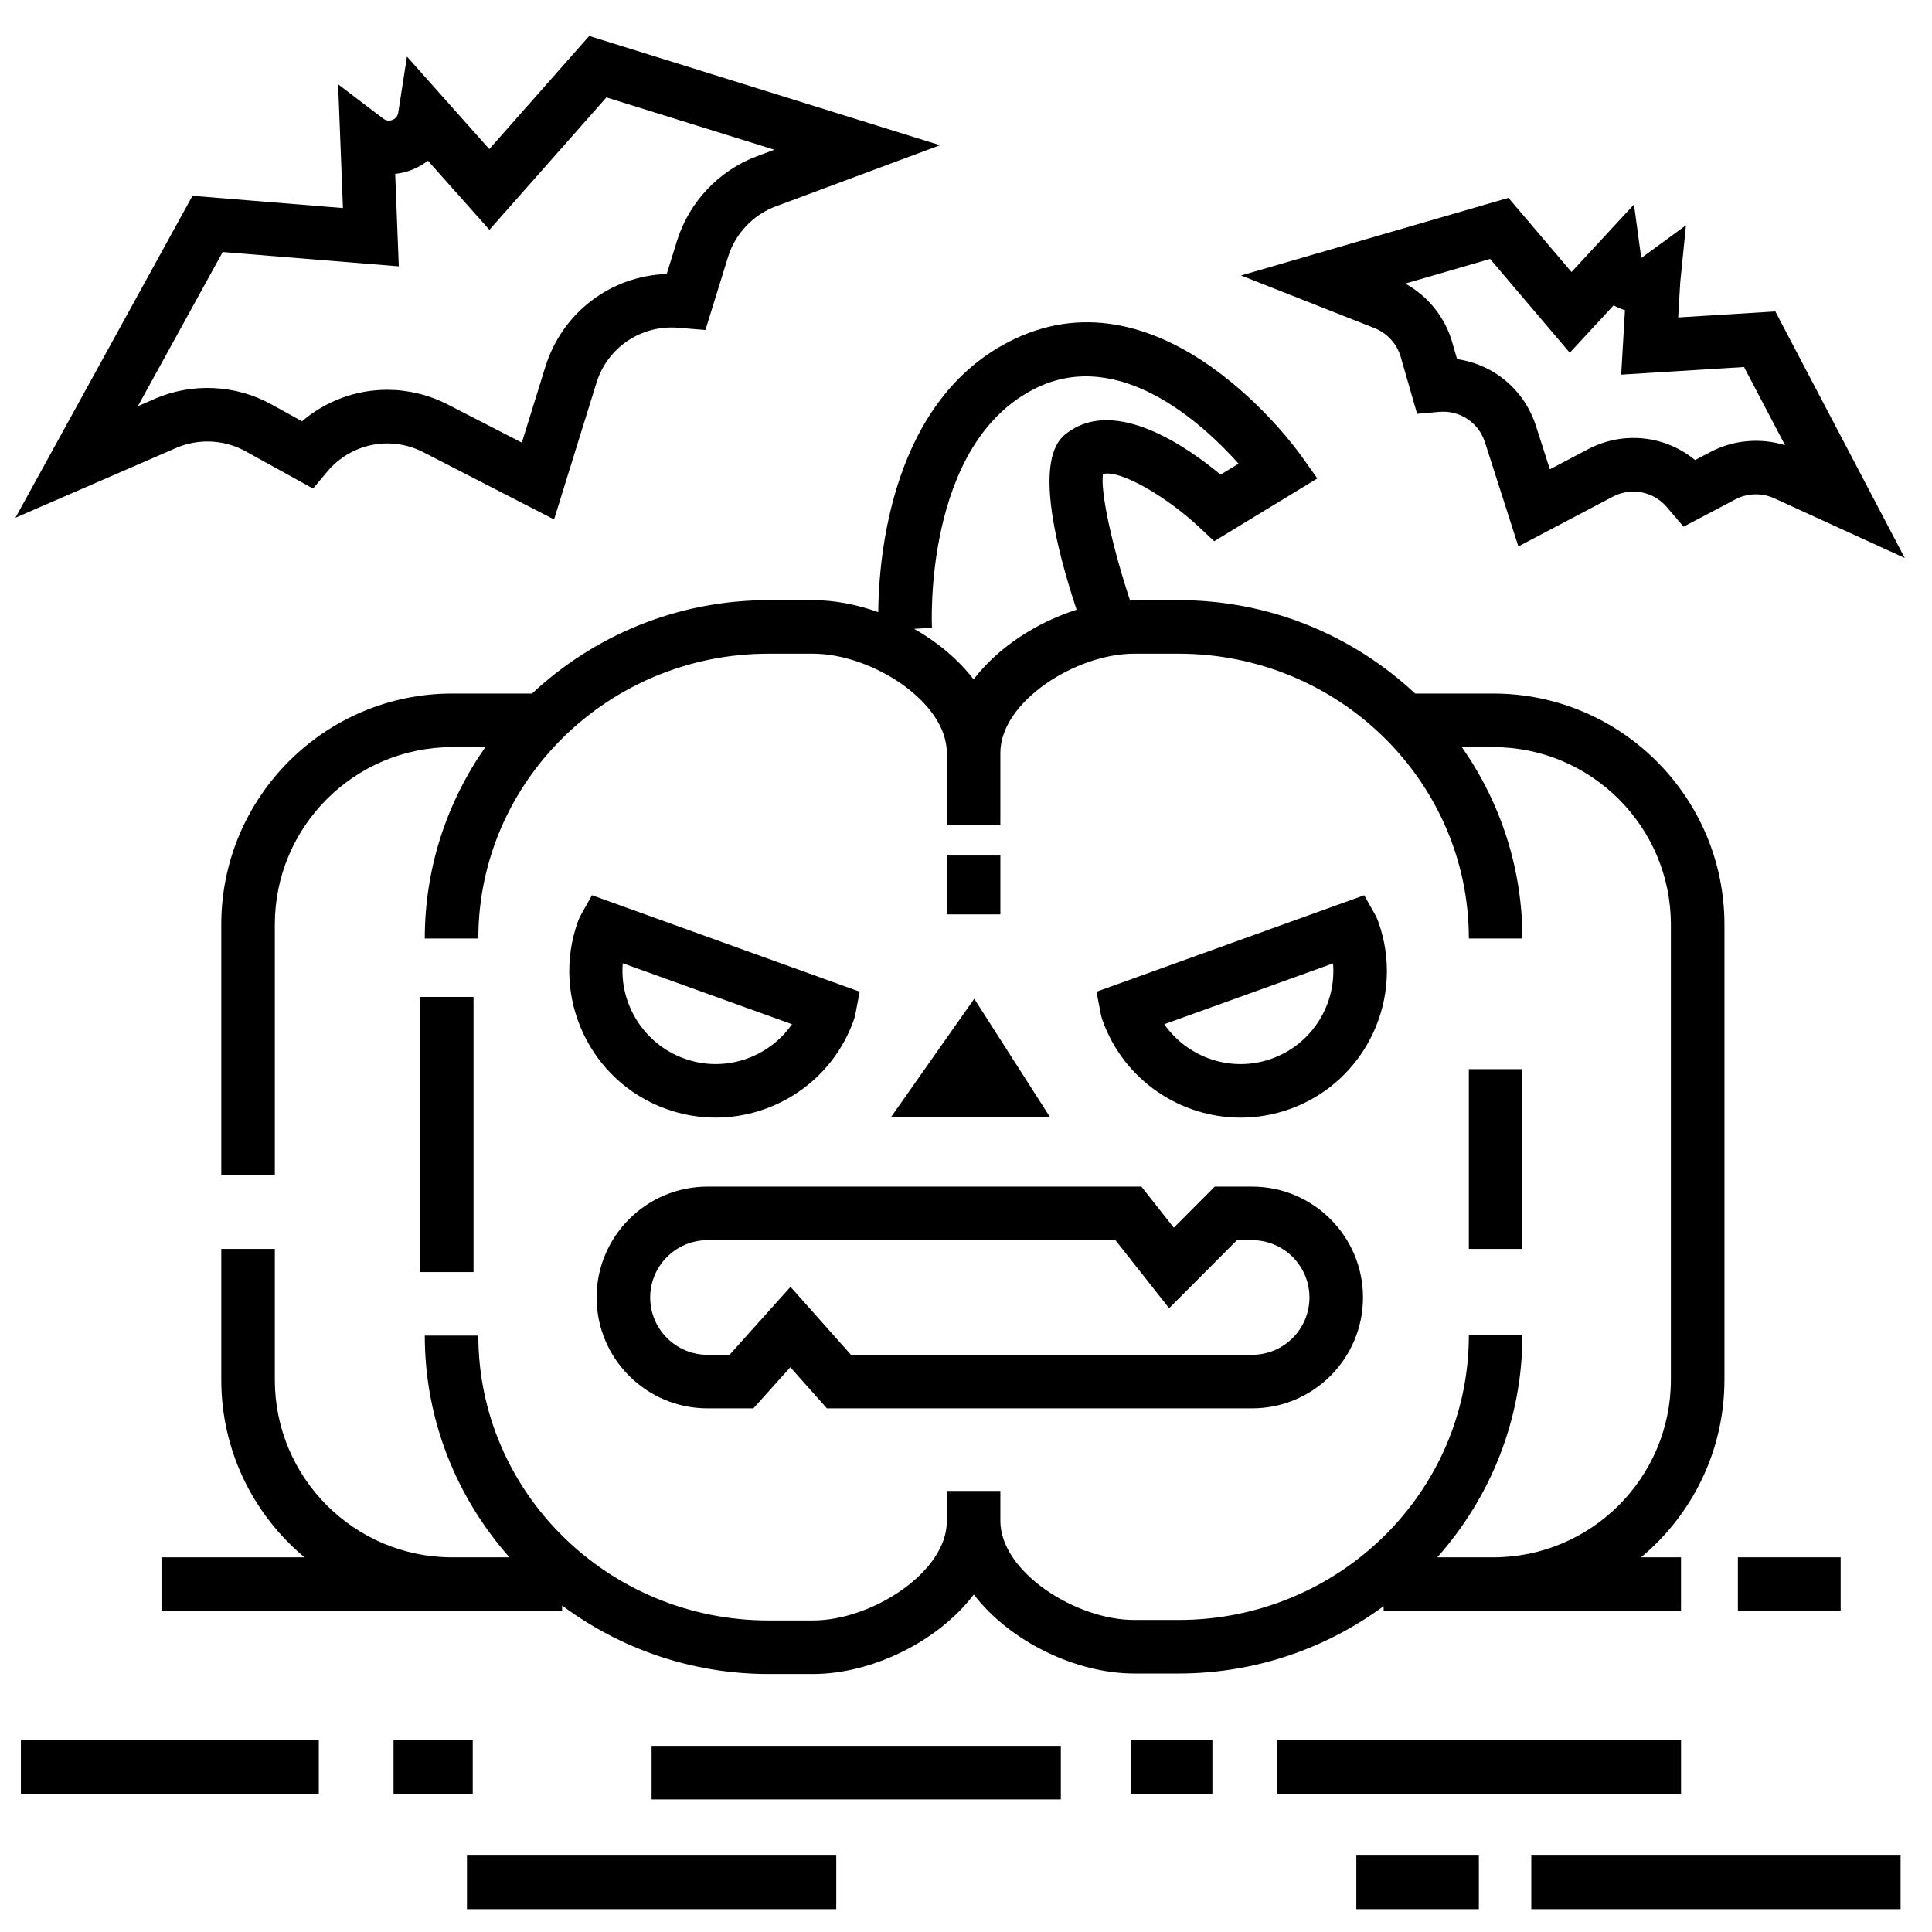 <?xml version="1.0" encoding="UTF-8"?>
<!-- The Best Svg Icon site in the world: iconSvg.co, Visit us! https://iconsvg.co -->
<svg width="800px" height="800px" version="1.1" viewBox="144 144 512 512" xmlns="http://www.w3.org/2000/svg">
 <defs>
  <clipPath id="a">
   <path d="m148.09 153h245.91v129h-245.91z"/>
  </clipPath>
 </defs>
 <g clip-path="url(#a)">
  <path d="m180.54 251.64 22.473-40.852 46.672 3.797-0.957-24.504c1.547-0.164 3.086-0.539 4.582-1.141 1.496-0.605 2.875-1.398 4.094-2.352l16.293 18.316 31.008-35.09 44.516 13.867-4.586 1.707c-10.105 3.762-18.043 12.156-21.23 22.461l-2.719 8.762c-14.785 0.496-27.688 10.176-32.172 24.633l-6.223 20.059-19.59-10.078c-5.141-2.644-10.645-3.922-16.09-3.922-8.164 0-16.176 2.879-22.578 8.344l-8.125-4.492c-9.445-5.223-20.988-5.762-30.879-1.469zm28.508 11.941 17.914 9.898 3.754-4.484c6.297-7.508 16.781-9.629 25.488-5.144l34.629 17.805 11.234-36.203c2.91-9.391 11.863-15.363 21.562-14.598l7.316 0.602 6.012-19.414c1.902-6.121 6.621-11.117 12.629-13.352l43.52-16.203-92.957-28.957-26.48 29.98-21.82-24.523-2.312 14.867c-0.191 1.211-1.035 1.723-1.527 1.922-0.496 0.191-1.461 0.41-2.426-0.328l-11.977-9.109 1.277 32.797-39.879-3.242-46.914 85.309 42.59-18.492c5.891-2.555 12.754-2.223 18.367 0.871z" fill-rule="evenodd"/>
 </g>
 <path d="m538.89 212.62 21.117 24.859 11.617-12.559c0.477 0.27 0.965 0.508 1.469 0.723 0.504 0.219 1.023 0.402 1.539 0.559l-1 17.082 32.555-2.016 10.879 20.719c-6.519-2.023-13.723-1.41-19.805 1.805l-4.043 2.133c-7.934-6.535-19.047-7.789-28.434-2.844l-10.055 5.293-3.684-11.48c-3.086-9.645-11.262-16.344-20.898-17.719l-1.305-4.508c-1.91-6.613-6.449-12.223-12.426-15.516zm-23.68 25.988 4.344 15.062 5.824-0.516c5.492-0.5 10.477 2.836 12.156 8.074l8.848 27.582 25.016-13.18c4.875-2.566 10.77-1.43 14.355 2.785l4.406 5.164 13.723-7.238c3.188-1.68 7.039-1.789 10.309-0.289l34.594 15.824-34.301-65.34-25.75 1.59 0.551-9.324 1.512-15.094-11.848 8.664-1.926-14.184-16.559 17.902-16.707-19.656-70.867 20.57 35.383 13.957c3.348 1.32 5.938 4.18 6.938 7.644z" fill-rule="evenodd"/>
 <path d="m547.45 474v-46.668h-14.191v47.641h14.191z" fill-rule="evenodd"/>
 <path d="m255.3 481.11h14.191v-72.918h-14.191z" fill-rule="evenodd"/>
 <path d="m497.27 399.31c0.902 10.824-5.492 21.367-16.188 25.219-10.664 3.856-22.309-0.16-28.539-9.102zm-24.496 40.875c4.356 0 8.793-0.746 13.113-2.301 20.133-7.258 30.613-29.539 23.352-49.676-0.227-0.633-0.438-1.145-0.766-1.727l-2.945-5.231-70.945 25.562 1.145 5.953c0.121 0.652 0.285 1.164 0.496 1.758 5.699 15.805 20.648 25.66 36.551 25.66z" fill-rule="evenodd"/>
 <path d="m309.04 399.27 44.848 16.156c-6.211 8.918-17.855 12.965-28.562 9.098-10.785-3.891-17.199-14.582-16.285-25.254zm-11.098-12.797c-0.324 0.582-0.547 1.102-0.781 1.738-7.25 20.125 3.223 42.406 23.359 49.664 4.332 1.562 8.758 2.301 13.113 2.301 15.902 0 30.848-9.848 36.551-25.645 0.215-0.609 0.379-1.121 0.5-1.766l1.141-5.961-70.945-25.559z" fill-rule="evenodd"/>
 <path d="m453.83 490.69 17.98-18.031h4.023c8.371 0 15.184 6.812 15.184 15.191 0 8.375-6.812 15.188-15.184 15.188h-106.32l-16.016-18.012-16.16 18.012h-5.844c-8.375 0-15.188-6.812-15.188-15.188 0-8.379 6.812-15.191 15.188-15.191h108.11zm-151.72-2.84c0 16.195 13.176 29.379 29.379 29.379h12.176l9.777-10.898 9.691 10.898h112.7c16.191 0 29.375-13.184 29.375-29.379 0-16.199-13.184-29.383-29.375-29.383h-9.914l-10.848 10.887-8.586-10.887h-115c-16.203 0-29.379 13.184-29.379 29.383z" fill-rule="evenodd"/>
 <path d="m418.86 246.7c22.043-10.531 43.898 9.578 53.375 20.18l-4.773 2.902c-8.82-7.336-27.617-20.469-40.363-11.273-2.746 1.973-10.75 7.797 2.207 47.074-10.664 3.391-20.816 9.984-27.297 18.469-4.051-5.32-9.578-9.891-15.754-13.41l4.727-0.262c-0.027-0.492-2.418-49.191 27.879-63.68m-59.391 56.344h-11.809c-24.281 0-46.316 9.457-62.664 24.754h-21.172c-33.734 0-61.184 27.441-61.184 61.176v66.48h14.191v-66.48c0-25.906 21.082-46.98 47.047-46.98h8.742c-10.105 14.43-16.051 31.902-16.051 50.719h14.191c0-41.617 34.5-75.477 76.898-75.477h11.809c15.477 0 35.445 12.734 35.445 26.27v19.184h14.191v-19.184c0-13.535 19.973-26.27 35.449-26.27h11.801c42.406 0 76.906 33.859 76.906 75.477h14.191c0-18.816-5.945-36.289-16.051-50.719h8.344c25.941 0 47.055 21.102 47.055 47.043v120.62c0 25.934-21.113 47.047-47.055 47.047h-14.852c14.008-15.777 22.559-36.34 22.559-58.875h-14.191c0 41.617-34.5 75.477-76.906 75.477h-11.801c-15.477 0-35.449-12.734-35.449-26.27v-7.926h-14.191v8.055c0 13.527-19.969 26.27-35.445 26.27h-11.809c-42.398 0-76.898-33.863-76.898-75.48h-14.191c0 22.473 8.508 42.996 22.438 58.75h-15.184c-25.91 0-46.992-21.078-46.992-46.992v-34.738h-14.191v34.738c0 18.871 8.594 35.758 22.062 46.992h-37.914v14.191h106.17v-1.414c15.258 11.332 34.16 18.145 54.703 18.145h11.809c15.426 0 33.051-8.5 42.598-21.074 9.562 12.496 27.117 20.945 42.488 20.945h11.801c20.367 0 39.133-6.695 54.32-17.852v1.25h78.805v-14.191h-10.594c13.492-11.242 22.105-28.156 22.105-47.047v-120.62c0-33.746-27.441-61.199-61.18-61.238h-20.793c-16.344-15.297-38.383-24.754-62.664-24.754h-11.801c-0.363 0-0.73 0.039-1.094 0.055-4.781-14.461-7.875-28.758-7.172-33.484 4.66-1.207 17.016 6.129 25.539 14.121l3.938 3.695 27.34-16.641-4.43-6.215c-1.453-2.043-36.051-49.742-75.938-30.684-32.637 15.613-35.871 57.867-36 72.336-5.719-2.051-11.645-3.184-17.27-3.184" fill-rule="evenodd"/>
 <path d="m316.68 620.86h108.45v-14.191h-108.45z" fill-rule="evenodd"/>
 <path d="m267.75 649.94h97.867v-14.191h-97.867z" fill-rule="evenodd"/>
 <path d="m549.81 649.94h97.867v-14.191h-97.867z" fill-rule="evenodd"/>
 <path d="m503.44 649.94h32.473v-14.191h-32.473z" fill-rule="evenodd"/>
 <path d="m149.54 619.35h78.941v-14.191h-78.941z" fill-rule="evenodd"/>
 <path d="m248.29 619.35h20.988v-14.191h-20.988z" fill-rule="evenodd"/>
 <path d="m482.45 619.35h107.04v-14.191h-107.04z" fill-rule="evenodd"/>
 <path d="m443.82 619.35h21.477v-14.191h-21.477z" fill-rule="evenodd"/>
 <path d="m394.92 386.32h14.191v-15.594h-14.191z" fill-rule="evenodd"/>
 <path d="m422.25 440.02-20.066-31.34-22.043 31.34z" fill-rule="evenodd"/>
 <path d="m604.56 570.89h27.234v-14.191h-27.234z" fill-rule="evenodd"/>
</svg>